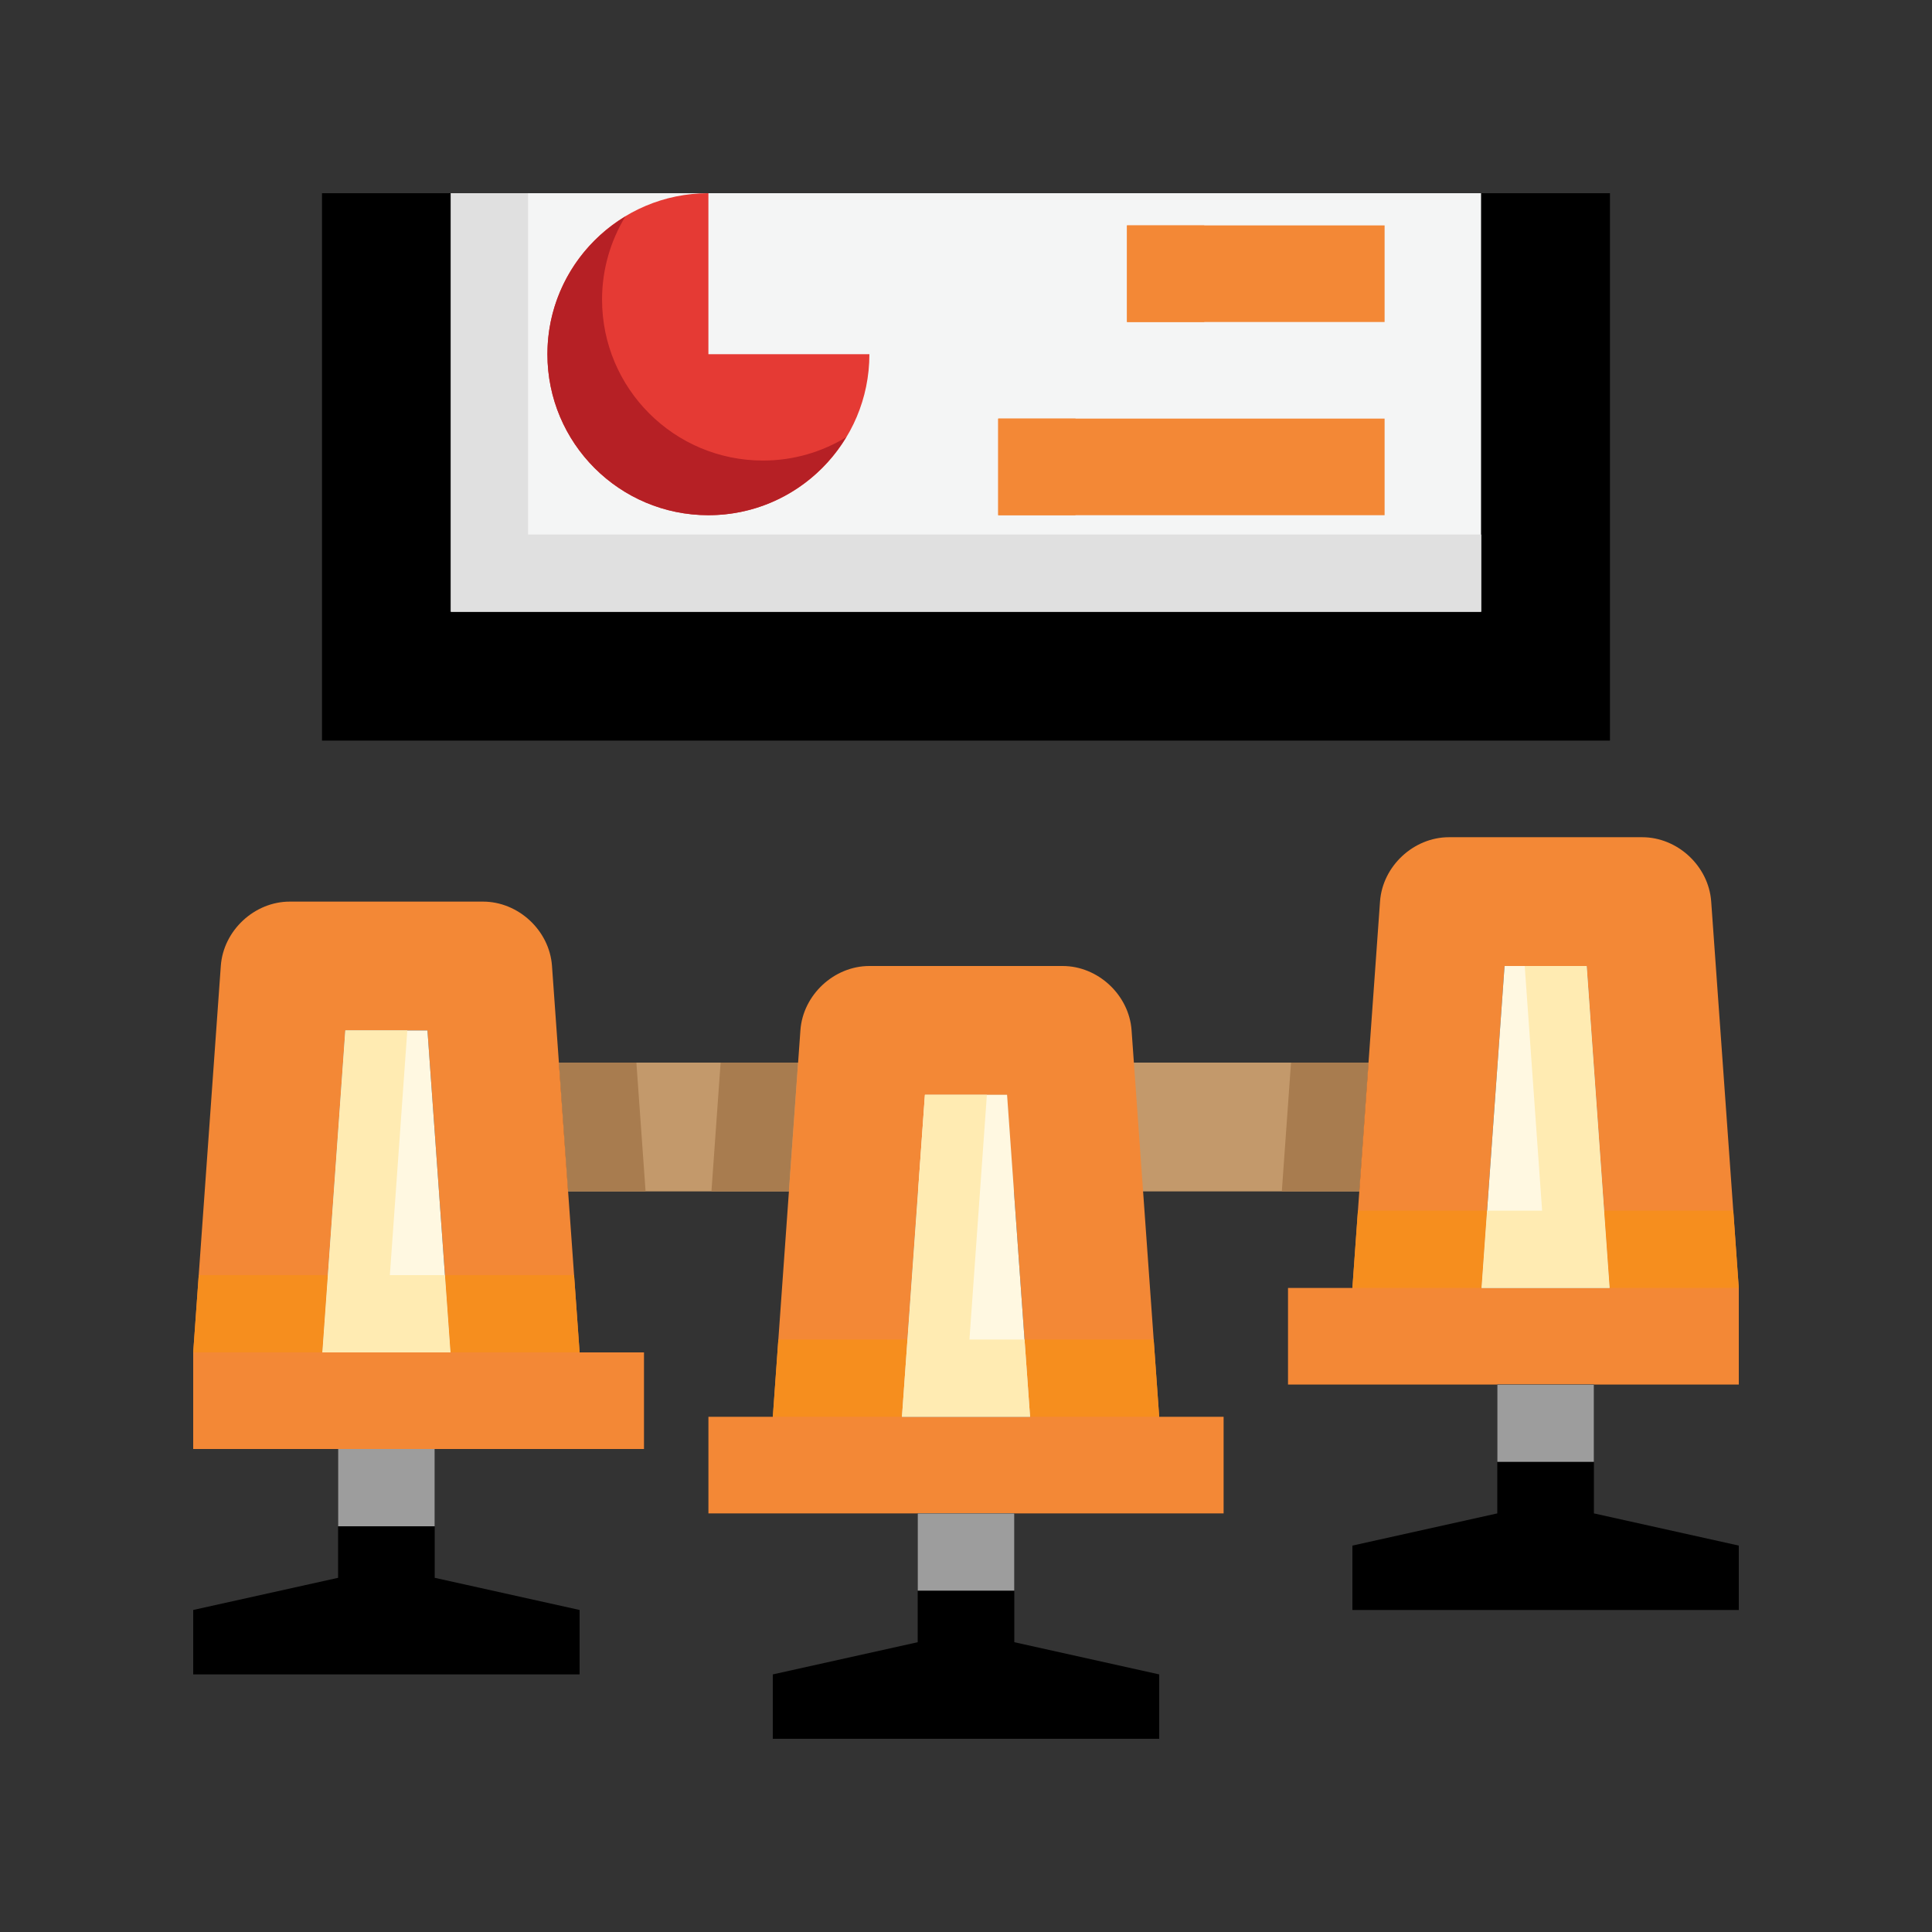<?xml version="1.0" encoding="utf-8"?>
<!-- Generator: Adobe Illustrator 16.0.0, SVG Export Plug-In . SVG Version: 6.00 Build 0)  -->
<!DOCTYPE svg PUBLIC "-//W3C//DTD SVG 1.0//EN" "http://www.w3.org/TR/2001/REC-SVG-20010904/DTD/svg10.dtd">
<svg version="1.0" id="Layer_1" xmlns="http://www.w3.org/2000/svg" xmlns:xlink="http://www.w3.org/1999/xlink" x="0px" y="0px"
	 width="100px" height="100px" viewBox="0 0 100 100" enable-background="new 0 0 100 100" xml:space="preserve">
<rect x="0" y="0" width="100" height="100" fill="#333333" stroke="none"/>
<polygon fill="#C3996B" points="70.833,55 28.929,55 29.404,61.667 70.357,61.667 "/>
<polygon fill="#A87C4F" points="41.309,55 37.299,55 36.824,61.667 40.833,61.667 "/>
<path fill="#f38836" d="M60,73.333l-1.43-20.007C58.44,51.497,56.833,50,55,50H45c-1.833,0-3.44,1.497-3.571,3.326l-1.427,20.007
	h-3.334v5h26.666v-5H60z M46.686,73.333l1.188-16.666h4.251l1.19,16.666H46.686z"/>
<polygon fill="#000" points="52.5,78.333 47.5,78.333 47.5,85 40,86.667 40,90 60,90 60,86.667 52.5,85 "/>
<rect x="47.5" y="78.333" fill="#9D9D9D" width="5" height="3.999"/>
<polygon fill="#A87C4F" points="28.929,55 29.404,61.667 33.415,61.667 32.939,55 "/>
<polygon fill="#A87C4F" points="70.833,55 66.823,55 66.347,61.667 70.357,61.667 "/>
<path fill="#f38836" d="M30,70l-1.429-20.006c-0.13-1.831-1.738-3.327-3.571-3.327H15c-1.833,0-3.44,1.497-3.571,3.327L10,70v5
	h23.333v-5H30z M17.874,53.333h4.251L23.316,70h-6.63L17.874,53.333z"/>
<polygon fill="#000" points="22.5,75 17.5,75 17.5,81.667 10,83.332 10,86.667 30,86.667 30,83.332 22.5,81.667 "/>
<rect x="17.5" y="75" fill="#9D9D9D" width="5" height="4"/>
<polygon fill="#FFF8E1" points="23.316,70 22.125,53.333 17.874,53.333 16.686,70 "/>
<rect x="23.333" y="10" fill="#F4F5F5" width="53.333" height="21.667"/>
<polygon fill="#F68E1E" points="53.315,73.333 60,73.333 59.714,69.333 53.029,69.333 "/>
<polygon fill="#F68E1E" points="46.971,69.333 40.287,69.333 40.001,73.333 46.686,73.333 "/>
<polygon fill="#FFF8E1" points="47.874,56.667 52.125,56.667 53.315,73.333 46.686,73.333 "/>
<polygon fill="#F68E1E" points="30,70 29.714,66 23.03,66 23.316,70 "/>
<polygon fill="#F68E1E" points="16.971,66 10.287,66 10.001,70 16.686,70 "/>
<polygon fill="#FFEBB2" points="23.03,66 20.179,66 21.082,53.333 17.874,53.333 16.686,70 23.316,70 "/>
<polygon fill="#000" points="76.667,10 76.667,31.667 23.333,31.667 23.333,10 16.667,10 16.667,38.333 83.332,38.333 83.332,10 
	"/>
<path fill="#E53A34" d="M36.667,10c-4.603,0-8.333,3.73-8.333,8.333s3.73,8.333,8.333,8.333c4.602,0,8.333-3.73,8.333-8.333h-8.333
	V10z"/>
<rect x="51.667" y="21.667" fill="#f38836" width="20" height="5"/>
<rect x="58.333" y="11.667" fill="#f38836" width="13.334" height="5"/>
<rect x="51.667" y="21.667" fill="#f38836" width="4" height="5"/>
<rect x="58.333" y="11.667" fill="#f38836" width="4" height="5"/>
<polygon fill="#E0E0E0" points="27.333,27.667 27.333,10 23.333,10 23.333,31.667 76.667,31.667 76.667,27.667 "/>
<path fill="#B62025" d="M39.495,23.838c-4.603,0-8.333-3.73-8.333-8.333c0-1.575,0.445-3.043,1.205-4.3
	c-2.414,1.459-4.033,4.102-4.033,7.129c0,4.603,3.73,8.333,8.333,8.333c3.026,0,5.668-1.619,7.127-4.033
	C42.538,23.394,41.071,23.838,39.495,23.838z"/>
<path fill="#f38836" d="M66.667,66.665v5H90v-5L88.571,46.66c-0.131-1.83-1.739-3.326-3.571-3.326H75
	c-1.833,0-3.44,1.497-3.57,3.326L70,66.665H66.667z M83.313,66.665h-6.629L77.875,50h4.251L83.313,66.665z"/>
<polygon fill="#000" points="77.5,71.665 82.5,71.665 82.5,78.333 90,80 90,83.332 70,83.332 70,80 77.5,78.333 "/>
<rect x="77.5" y="71.665" fill="#9D9D9D" width="5" height="4"/>
<polygon fill="#FFF8E1" points="76.685,66.665 77.875,50 82.126,50 83.313,66.665 "/>
<polygon fill="#F68E1E" points="70,66.665 70.286,62.665 76.97,62.665 76.685,66.665 "/>
<polygon fill="#F68E1E" points="83.028,62.665 89.714,62.665 89.998,66.665 83.313,66.665 "/>
<polygon fill="#FFEBB2" points="76.97,62.665 79.82,62.665 78.919,50 82.126,50 83.313,66.665 76.685,66.665 "/>
<polygon fill="#FFEBB2" points="53.029,69.333 50.178,69.333 51.081,56.667 47.874,56.667 46.686,73.333 53.315,73.333 "/>
</svg>
